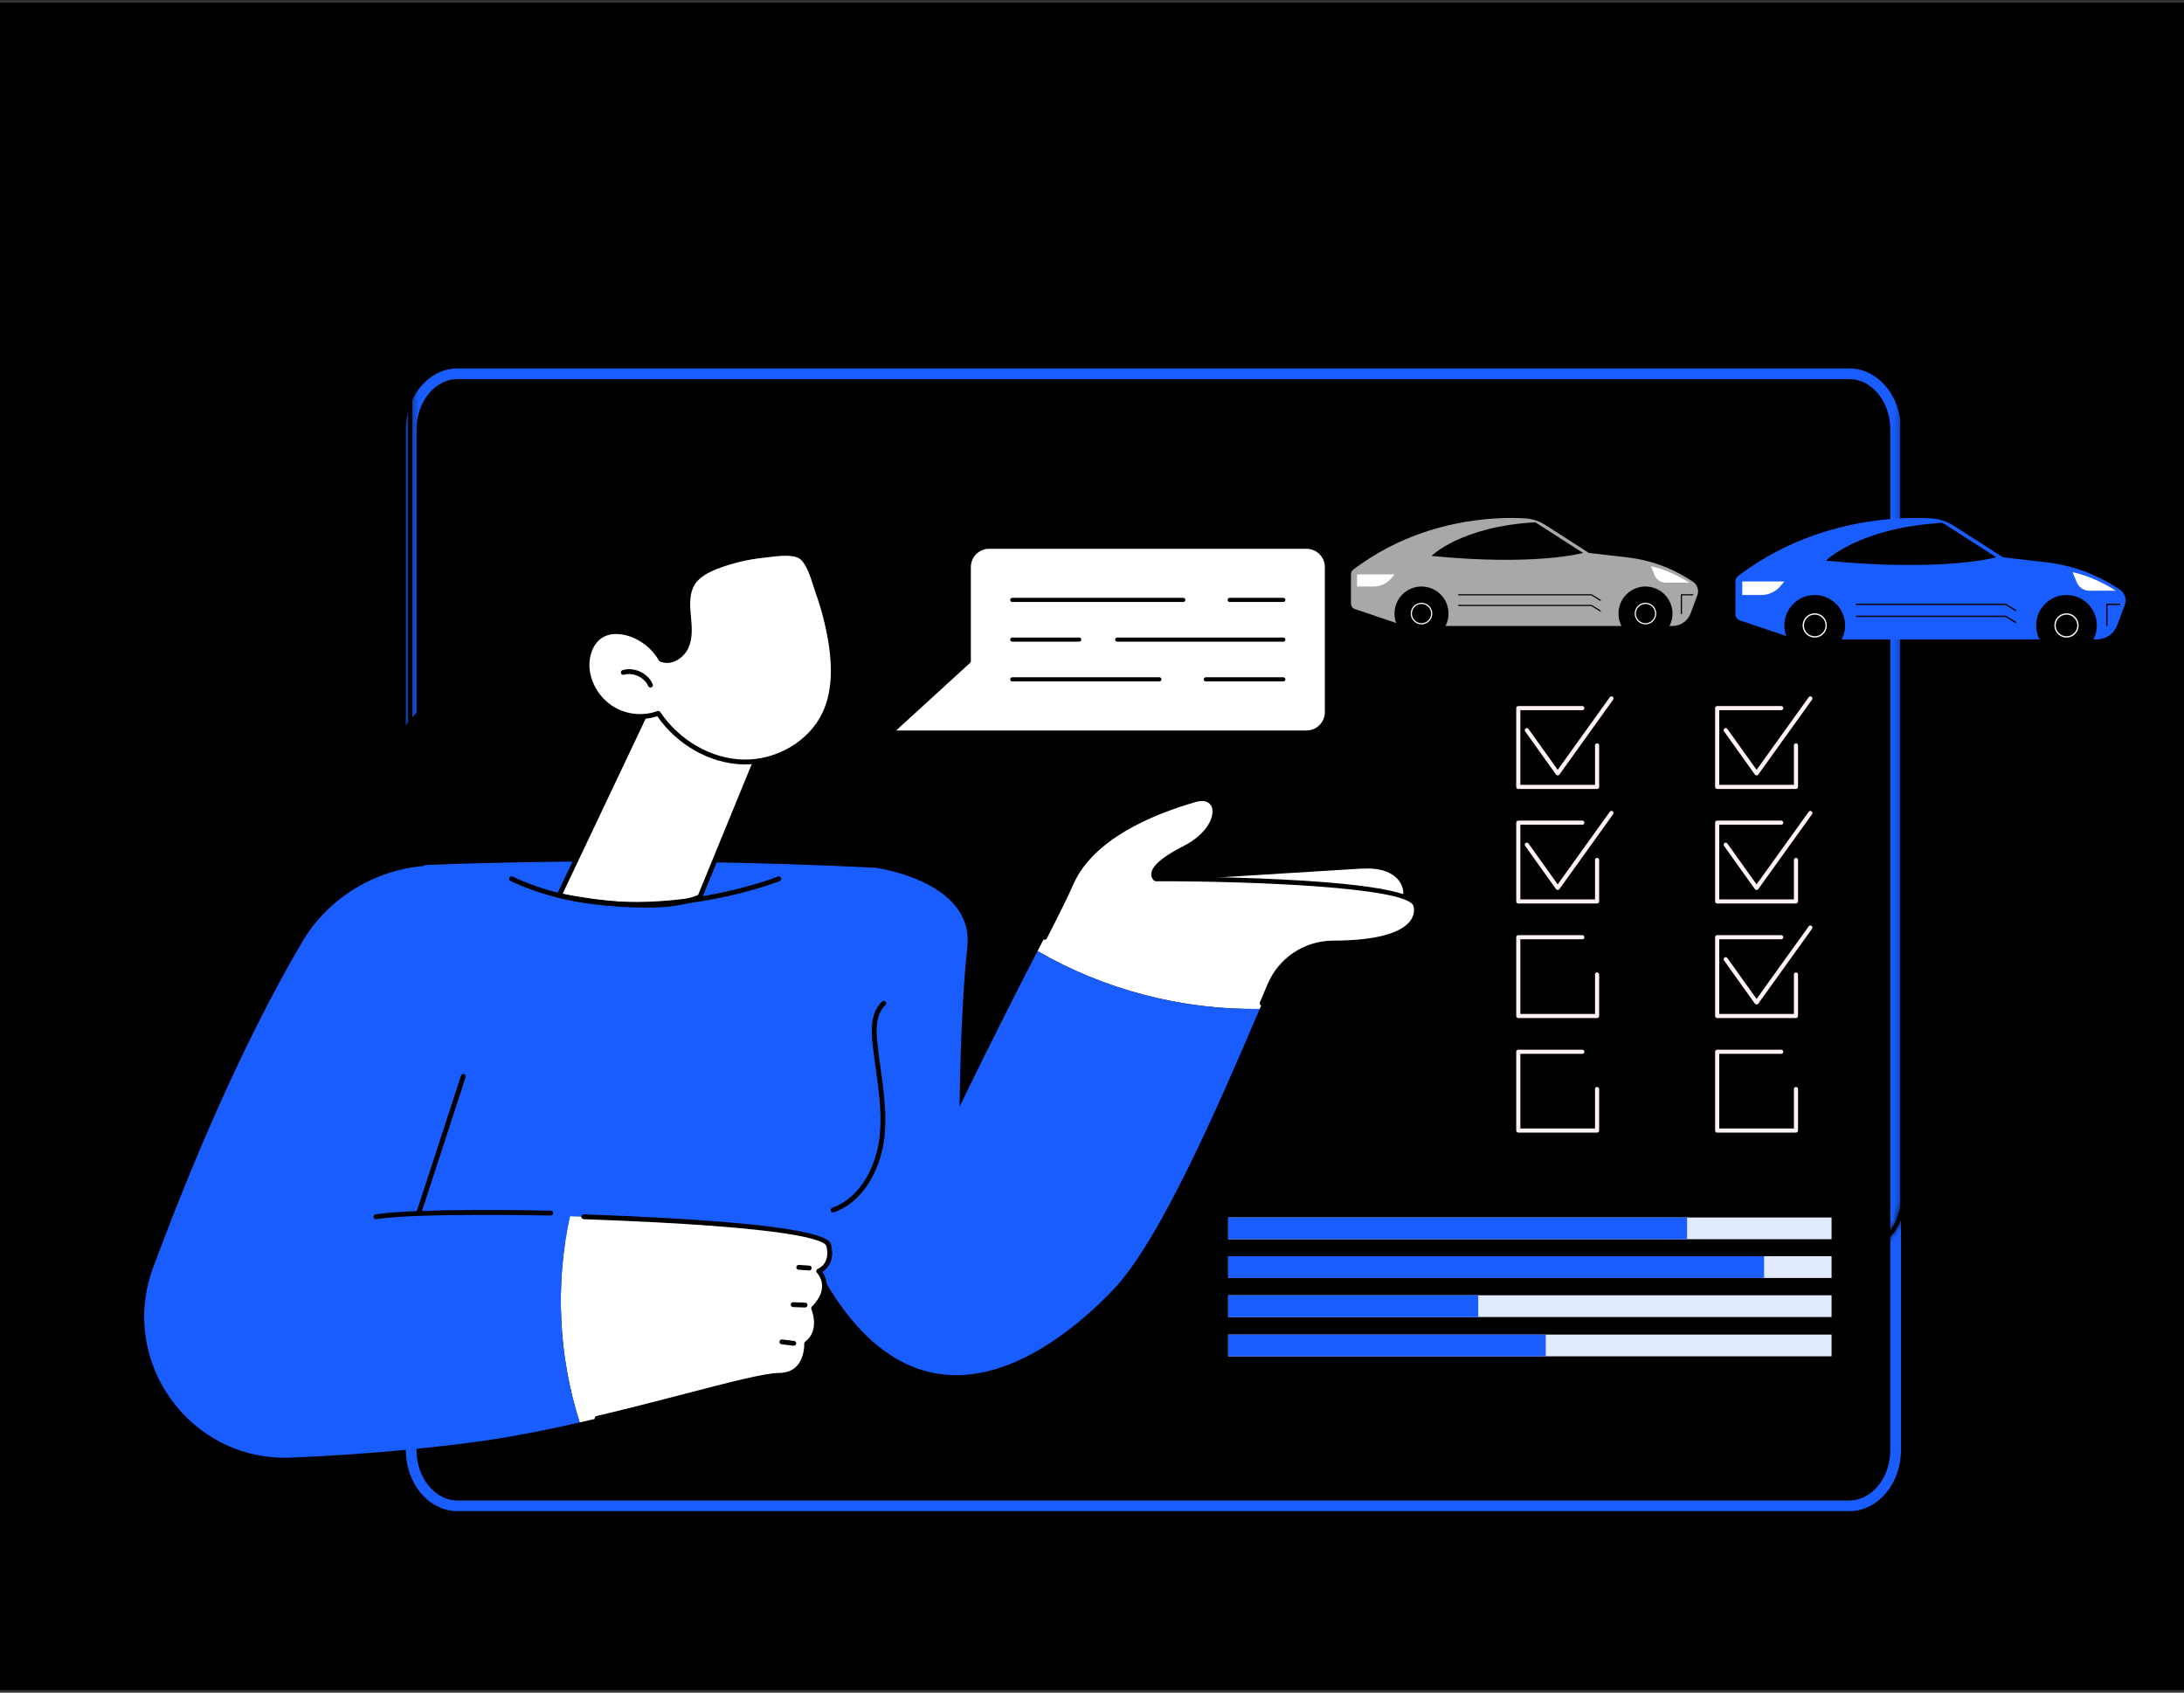 <svg width="409" height="317" viewBox="0 0 409 317" fill="none" xmlns="http://www.w3.org/2000/svg">
<rect x="0" y="0" width="409" height="317" fill="#333333" stroke="none"/>
<rect y="0.5" width="409" height="316" fill="black"/>
<path d="M85.636 70H346.364C350.976 70 355 74.524 355 80.487V271.513C355 277.476 350.976 282 346.364 282H85.636C81.024 282 77 277.476 77 271.513V80.487C77 74.524 81.024 70 85.636 70Z" stroke="#195DFF" stroke-width="2"/>
<mask id="path-3-inside-1_781_3388" fill="white">
<path d="M346.623 234.895H86.456C80.94 234.895 76.453 230.408 76.453 224.892V65.003C76.453 59.487 80.94 55 86.456 55H346.623C352.139 55 356.626 59.487 356.626 65.003V224.892C356.626 230.408 352.139 234.895 346.623 234.895V234.895ZM86.456 55.774C81.367 55.774 77.227 59.914 77.227 65.003V224.892C77.227 229.981 81.367 234.12 86.456 234.12H346.623C351.712 234.12 355.852 229.981 355.852 224.892V65.003C355.852 59.914 351.712 55.774 346.623 55.774H86.456Z"/>
</mask>
<path d="M346.623 234.895H86.456C80.94 234.895 76.453 230.408 76.453 224.892V65.003C76.453 59.487 80.94 55 86.456 55H346.623C352.139 55 356.626 59.487 356.626 65.003V224.892C356.626 230.408 352.139 234.895 346.623 234.895V234.895ZM86.456 55.774C81.367 55.774 77.227 59.914 77.227 65.003V224.892C77.227 229.981 81.367 234.12 86.456 234.12H346.623C351.712 234.12 355.852 229.981 355.852 224.892V65.003C355.852 59.914 351.712 55.774 346.623 55.774H86.456Z" fill="black"/>
<path d="M346.623 234.895H347.623V233.895H346.623V234.895ZM76.453 65.003H75.453H76.453ZM346.623 234.895H345.623V235.895H346.623V234.895ZM346.623 234.895V233.895H86.456V234.895V235.895H346.623V234.895ZM86.456 234.895V233.895C81.493 233.895 77.453 229.855 77.453 224.892H76.453H75.453C75.453 230.96 80.388 235.895 86.456 235.895V234.895ZM76.453 224.892H77.453V65.003H76.453H75.453V224.892H76.453ZM76.453 65.003H77.453C77.453 60.039 81.493 56 86.456 56V55V54C80.388 54 75.453 58.935 75.453 65.003H76.453ZM86.456 55V56H346.623V55V54H86.456V55ZM346.623 55V56C351.587 56 355.626 60.039 355.626 65.003H356.626H357.626C357.626 58.935 352.691 54 346.623 54V55ZM356.626 65.003H355.626V224.892H356.626H357.626V65.003H356.626ZM356.626 224.892H355.626C355.626 229.855 351.586 233.895 346.623 233.895V234.895V235.895C352.691 235.895 357.626 230.96 357.626 224.892H356.626ZM346.623 234.895H347.623V234.895H346.623H345.623V234.895H346.623ZM86.456 55.774V54.774C80.815 54.774 76.227 59.362 76.227 65.003H77.227H78.227C78.227 60.466 81.919 56.774 86.456 56.774V55.774ZM77.227 65.003H76.227V224.892H77.227H78.227V65.003H77.227ZM77.227 224.892H76.227C76.227 230.533 80.815 235.12 86.456 235.12V234.12V233.12C81.919 233.12 78.227 229.428 78.227 224.892H77.227ZM86.456 234.12V235.12H346.623V234.12V233.12H86.456V234.12ZM346.623 234.12V235.12C352.264 235.12 356.852 230.533 356.852 224.892H355.852H354.852C354.852 229.428 351.16 233.12 346.623 233.12V234.12ZM355.852 224.892H356.852V65.003H355.852H354.852V224.892H355.852ZM355.852 65.003H356.852C356.852 59.362 352.264 54.774 346.623 54.774V55.774V56.774C351.16 56.774 354.852 60.466 354.852 65.003H355.852ZM346.623 55.774V54.774H86.456V55.774V56.774H346.623V55.774Z" fill="black" mask="url(#path-3-inside-1_781_3388)"/>
<path d="M185.241 102.387H244.678C246.785 102.387 248.494 104.099 248.494 106.211V133.362C248.494 135.474 246.785 137.186 244.678 137.186H166.824L181.425 123.838V106.211C181.425 104.099 183.133 102.387 185.241 102.387Z" fill="white"/>
<path d="M244.678 137.573H166.824C166.665 137.573 166.521 137.475 166.464 137.326C166.406 137.177 166.445 137.008 166.563 136.9L181.038 123.668V106.211C181.038 103.889 182.923 102 185.24 102H244.678C246.995 102 248.881 103.889 248.881 106.211V133.362C248.881 135.684 246.995 137.573 244.678 137.573V137.573ZM167.822 136.798H244.678C246.569 136.798 248.107 135.257 248.107 133.362V106.211C248.107 104.316 246.569 102.774 244.678 102.774H185.24C183.35 102.774 181.812 104.316 181.812 106.211V123.838C181.812 123.947 181.766 124.051 181.686 124.124L167.822 136.798Z" fill="black"/>
<path d="M240.329 112.735H230.281C230.068 112.735 229.894 112.561 229.894 112.348C229.894 112.134 230.068 111.96 230.281 111.96H240.329C240.542 111.96 240.716 112.134 240.716 112.348C240.716 112.561 240.542 112.735 240.329 112.735Z" fill="black"/>
<path d="M221.594 112.735H189.566C189.352 112.735 189.179 112.561 189.179 112.348C189.179 112.134 189.352 111.96 189.566 111.96H221.594C221.807 111.96 221.981 112.134 221.981 112.348C221.981 112.561 221.807 112.735 221.594 112.735Z" fill="black"/>
<path d="M240.329 120.173H209.22C209.006 120.173 208.833 120 208.833 119.786C208.833 119.572 209.006 119.399 209.22 119.399H240.329C240.542 119.399 240.716 119.572 240.716 119.786C240.716 120 240.542 120.173 240.329 120.173Z" fill="black"/>
<path d="M202.112 120.173H189.566C189.352 120.173 189.179 120 189.179 119.786C189.179 119.572 189.352 119.399 189.566 119.399H202.112C202.325 119.399 202.499 119.572 202.499 119.786C202.499 120 202.325 120.173 202.112 120.173Z" fill="black"/>
<path d="M240.329 127.612H225.806C225.592 127.612 225.419 127.439 225.419 127.225C225.419 127.011 225.592 126.838 225.806 126.838H240.329C240.543 126.838 240.716 127.011 240.716 127.225C240.716 127.439 240.543 127.612 240.329 127.612Z" fill="black"/>
<path d="M217.118 127.612H189.566C189.352 127.612 189.179 127.439 189.179 127.225C189.179 127.011 189.352 126.838 189.566 126.838H217.118C217.332 126.838 217.505 127.011 217.505 127.225C217.505 127.439 217.332 127.612 217.118 127.612Z" fill="black"/>
<path d="M151.063 113.458C151.063 113.458 162.979 99.215 156.123 93.303C149.267 87.391 143.571 95.656 133.146 93.303C122.722 90.951 115.475 89.321 97.746 110.56C80.016 131.799 30.186 182.684 54.507 194.651C78.827 206.618 151.063 113.458 151.063 113.458Z" fill="black"/>
<path d="M263.003 165.863C262.405 164.16 260.742 163.009 258.999 162.541C257.255 162.074 255.417 162.182 253.615 162.294C242.158 163.003 230.7 163.711 219.243 164.42C226.894 168.435 235.485 170.211 244.057 170.719C247.618 170.929 265.539 173.073 263.003 165.863Z" fill="white"/>
<path d="M252.662 171.629C249.855 171.629 247.132 171.413 245.352 171.271C244.807 171.227 244.357 171.191 244.029 171.172C234.382 170.6 225.971 168.464 219.031 164.822C218.851 164.727 218.755 164.524 218.798 164.324C218.841 164.125 219.011 163.978 219.215 163.965L253.587 161.839C255.319 161.732 257.283 161.61 259.116 162.101C261.222 162.666 262.836 164.015 263.432 165.711C263.89 167.013 263.768 168.134 263.069 169.042C261.47 171.118 256.967 171.629 252.662 171.629V171.629ZM220.954 164.769C227.481 167.894 235.252 169.741 244.083 170.264C244.415 170.284 244.872 170.32 245.424 170.364C249.413 170.682 260.008 171.527 262.348 168.488C262.855 167.83 262.928 167.021 262.574 166.013C262.077 164.601 260.697 163.467 258.881 162.98C257.192 162.527 255.388 162.639 253.643 162.747L220.954 164.769Z" fill="black"/>
<path d="M200.561 165.498C204.877 155.605 218.966 151.145 223.859 149.742C228.753 148.339 229.422 155.021 221.673 158.946C213.924 162.871 216.445 164.58 216.445 164.58C216.445 164.58 262.887 164.491 265.085 169.412C265.085 169.412 267.992 176.57 249.669 176.61C244.483 176.621 239.802 179.723 237.793 184.504C237.225 185.855 236.591 187.353 235.912 188.946C221.408 189.166 206.854 185.384 194.301 178.117C197.148 172.626 199.466 168.009 200.561 165.498L200.561 165.498Z" fill="white"/>
<path d="M236.36 188.347C236.3 188.347 236.24 188.335 236.182 188.31C235.951 188.212 235.844 187.945 235.942 187.714C236.55 186.286 236.762 185.783 237.209 184.72L237.374 184.328C239.455 179.375 244.281 176.168 249.669 176.156C259.534 176.135 263.021 174.051 264.208 172.307C265.164 170.904 264.684 169.634 264.663 169.581C263.146 166.185 235.009 165.008 216.446 165.035H216.445C216.354 165.035 216.265 165.008 216.19 164.956C215.951 164.795 215.558 164.336 215.602 163.645C215.695 162.183 217.668 160.466 221.467 158.541C226.28 156.103 227.551 152.727 226.916 151.109C226.525 150.113 225.429 149.765 223.985 150.179C215.515 152.607 204.648 157.268 200.978 165.68C200.127 167.632 198.465 171.019 196.036 175.747C195.921 175.97 195.648 176.059 195.424 175.944C195.2 175.829 195.112 175.555 195.227 175.332C197.647 170.621 199.301 167.251 200.145 165.317C203.956 156.58 215.077 151.787 223.734 149.305C226.02 148.649 227.314 149.635 227.762 150.776C228.65 153.039 226.889 156.814 221.878 159.352C217.129 161.758 216.541 163.196 216.509 163.703C216.496 163.908 216.567 164.047 216.626 164.125C218.153 164.126 229.006 164.15 239.963 164.697C264.013 165.896 265.133 168.403 265.501 169.227C265.535 169.312 266.192 170.984 264.977 172.793C263.085 175.61 257.935 177.047 249.67 177.065C244.649 177.076 240.151 180.065 238.212 184.68L238.047 185.072C237.6 186.136 237.388 186.641 236.778 188.07C236.705 188.243 236.537 188.347 236.36 188.347Z" fill="black"/>
<path d="M163.932 162.512C163.932 162.512 182.485 164.956 181.151 177.335C179.815 189.714 179.702 207.255 179.702 207.255C179.702 207.255 185.93 194.259 194.3 178.118C206.854 185.385 221.408 189.167 235.912 188.947C228.076 207.32 217.122 232.529 208.424 241.59C196.138 254.392 167.826 275.407 148.982 228.482C130.137 181.557 163.932 162.512 163.932 162.512L163.932 162.512Z" fill="#195DFF"/>
<path d="M163.932 162.512L175.368 175.04C175.368 175.04 167.302 218.444 164.814 224.22C158.249 239.464 85.776 230.988 70.885 230.268C55.993 229.549 48.54 215.5 48.049 209.918C47.559 204.336 79.501 162.012 79.501 162.012C79.501 162.012 117.946 160.18 163.932 162.512H163.932Z" fill="#195DFF"/>
<path d="M156.022 227.071C155.836 227.071 155.662 226.956 155.595 226.771C155.509 226.535 155.631 226.274 155.867 226.189C161.623 224.102 164.249 217.609 164.749 212.682C165.172 208.52 164.578 204.263 164.005 200.146C163.784 198.56 163.555 196.922 163.387 195.305C163.118 192.725 163.081 189.512 165.201 187.558C165.386 187.387 165.673 187.399 165.844 187.584C166.014 187.769 166.002 188.056 165.817 188.227C163.995 189.907 164.044 192.842 164.291 195.211C164.458 196.811 164.685 198.443 164.905 200.02C165.486 204.191 166.087 208.504 165.654 212.774C165.127 217.963 162.329 224.813 156.177 227.043C156.126 227.062 156.073 227.071 156.022 227.071H156.022Z" fill="black"/>
<path d="M106.731 227.781C128.288 228.492 154.407 230.02 155.202 233.263C156.123 237.024 153.315 238.049 153.315 238.049C153.315 238.049 156.299 241.063 152.368 245.01C152.368 245.01 154.205 249.271 151.063 251.626C151.063 251.626 151.365 257.56 145.843 257.574C141.576 257.585 125.504 262.531 108.554 266.387C104.6 253.971 103.934 240.507 106.731 227.781Z" fill="white"/>
<path d="M111.81 266.086C111.604 266.086 111.418 265.945 111.368 265.735C111.31 265.491 111.462 265.246 111.706 265.188C117.563 263.803 123.234 262.331 128.238 261.031C136.643 258.849 143.281 257.125 145.842 257.119C147.272 257.116 148.404 256.684 149.206 255.838C150.722 254.238 150.61 251.675 150.609 251.649C150.601 251.498 150.669 251.353 150.79 251.262C153.613 249.146 151.967 245.229 151.95 245.19C151.877 245.019 151.914 244.821 152.045 244.689C155.617 241.103 153.1 238.479 152.991 238.369C152.882 238.259 152.837 238.1 152.871 237.95C152.905 237.798 153.013 237.675 153.158 237.622C153.255 237.585 155.568 236.67 154.76 233.371C154.505 232.33 149.565 229.754 109.308 228.324C109.057 228.315 108.861 228.104 108.869 227.853C108.879 227.602 109.083 227.406 109.34 227.415C154.631 229.024 155.393 232.133 155.643 233.155C156.387 236.194 154.86 237.641 154.001 238.194C154.703 239.235 155.925 241.911 152.893 245.121C153.245 246.149 154.186 249.662 151.52 251.844C151.515 252.591 151.369 254.877 149.865 256.464C148.885 257.498 147.532 258.024 145.843 258.029C143.398 258.034 136.809 259.745 128.466 261.912C123.458 263.212 117.781 264.686 111.915 266.073C111.88 266.082 111.844 266.086 111.81 266.086H111.81Z" fill="black"/>
<path d="M28.677 237.387C35.559 218.839 45.148 195.907 56.514 176.523C61.632 167.796 70.941 162.378 81.053 162.07L96.635 161.595L78.417 227.183C78.417 227.183 91.425 227.275 106.731 227.78C103.934 240.507 104.6 253.971 108.553 266.387C103.564 267.523 98.499 268.564 93.635 269.357C84.487 270.848 69.046 272.4 54.457 272.979C35.63 273.725 22.123 255.052 28.677 237.387Z" fill="#195DFF"/>
<path d="M151.557 237.924C151.547 237.924 151.536 237.924 151.526 237.923L149.55 237.791C149.3 237.775 149.11 237.558 149.127 237.308C149.143 237.057 149.355 236.868 149.61 236.884L151.586 237.016C151.837 237.033 152.027 237.249 152.01 237.5C151.994 237.74 151.794 237.924 151.557 237.924Z" fill="black"/>
<path d="M150.764 244.858C150.758 244.858 150.753 244.858 150.748 244.857L148.511 244.783C148.26 244.774 148.064 244.564 148.072 244.314C148.081 244.063 148.293 243.866 148.541 243.874L150.778 243.949C151.029 243.957 151.226 244.167 151.218 244.418C151.209 244.664 151.008 244.858 150.764 244.858Z" fill="black"/>
<path d="M148.659 252.021C148.641 252.021 148.623 252.021 148.605 252.018L146.365 251.755C146.116 251.726 145.938 251.5 145.967 251.251C145.996 251.001 146.222 250.821 146.472 250.852L148.711 251.115C148.96 251.145 149.139 251.371 149.109 251.62C149.082 251.851 148.886 252.021 148.659 252.021Z" fill="black"/>
<path d="M70.389 228.324C70.17 228.324 69.977 228.165 69.941 227.941C69.901 227.694 70.07 227.46 70.318 227.42C77.971 226.192 102.123 226.706 103.148 226.729C103.399 226.734 103.598 226.942 103.593 227.193C103.587 227.444 103.372 227.627 103.128 227.638C102.878 227.632 78.033 227.103 70.462 228.318C70.438 228.322 70.413 228.324 70.389 228.324Z" fill="black"/>
<path d="M78.417 227.637C78.371 227.637 78.323 227.63 78.276 227.615C78.038 227.537 77.907 227.28 77.985 227.042L86.332 201.445C86.41 201.206 86.666 201.076 86.905 201.153C87.144 201.231 87.274 201.488 87.196 201.726L78.85 227.324C78.787 227.515 78.609 227.637 78.417 227.637Z" fill="black"/>
<path d="M131.078 167.954L145.139 133.676L123.631 127.797L104.702 167.715C104.702 167.715 122.626 171.619 131.078 167.954Z" fill="white"/>
<path d="M120.927 169.988C113.134 169.988 105.101 168.268 104.605 168.159C104.47 168.13 104.355 168.04 104.294 167.916C104.232 167.791 104.232 167.646 104.291 167.52L123.22 127.603C123.314 127.403 123.538 127.3 123.751 127.359L145.259 133.237C145.384 133.271 145.489 133.358 145.547 133.475C145.605 133.592 145.609 133.727 145.56 133.848L131.498 168.127C131.453 168.236 131.367 168.324 131.259 168.371C128.475 169.579 124.729 169.988 120.927 169.988ZM105.361 167.386C108.433 167.996 123.281 170.7 130.728 167.609L144.523 133.978L123.878 128.336L105.361 167.386V167.386Z" fill="black"/>
<path d="M118.993 169.817C111.521 169.817 103.342 168.611 95.613 164.992C95.386 164.885 95.288 164.615 95.394 164.387C95.5 164.16 95.771 164.062 95.999 164.168C118.699 174.799 145.406 164.266 145.673 164.159C145.906 164.065 146.171 164.178 146.264 164.41C146.358 164.643 146.245 164.908 146.012 165.002C145.832 165.074 133.806 169.817 118.993 169.817V169.817Z" fill="black"/>
<path d="M155.518 119.826C156.304 124.436 156.439 129.359 154.466 133.599C151.804 139.322 145.381 142.888 139.072 142.696C132.762 142.504 126.798 138.83 123.266 133.598C120.508 134.598 117.308 134.298 114.784 132.802C112.26 131.306 110.461 128.643 110.014 125.743C109.603 123.076 110.558 119.974 112.985 118.795C114.353 118.13 115.975 118.172 117.445 118.56C120.091 119.258 122.426 121.062 123.768 123.446C125.582 124.299 127.797 122.874 128.566 121.022C129.334 119.171 129.084 117.079 128.902 115.082C128.721 113.086 128.656 110.936 129.717 109.236C130.697 107.665 132.46 106.775 134.186 106.106C136.972 105.027 139.902 104.325 142.873 104.013C144.686 103.823 148.141 103.169 149.829 104.15C151.645 105.205 152.514 109.022 153.175 110.873C154.213 113.782 155 116.781 155.519 119.826L155.518 119.826Z" fill="white"/>
<path d="M139.561 143.158C139.393 143.158 139.226 143.155 139.058 143.15C132.936 142.964 126.848 139.52 123.087 134.14C120.269 135.051 117.104 134.705 114.552 133.192C111.898 131.62 110.034 128.86 109.564 125.812C109.159 123.186 109.995 119.742 112.786 118.386C114.467 117.569 116.31 117.79 117.561 118.12C120.295 118.841 122.666 120.648 124.088 123.089C124.785 123.366 125.463 123.223 125.918 123.047C126.885 122.673 127.738 121.83 128.146 120.848C128.827 119.205 128.651 117.304 128.481 115.464L128.449 115.123C128.268 113.132 128.172 110.853 129.331 108.995C130.422 107.247 132.411 106.306 134.022 105.682C136.836 104.591 139.798 103.878 142.825 103.561C143.102 103.532 143.416 103.492 143.757 103.449C145.757 103.195 148.495 102.849 150.057 103.756C151.69 104.704 152.572 107.498 153.216 109.538C153.355 109.978 153.482 110.382 153.603 110.719C154.65 113.652 155.445 116.69 155.966 119.749C156.949 125.513 156.593 130.106 154.879 133.79C152.287 139.36 146.039 143.157 139.561 143.157V143.158ZM123.266 133.143C123.414 133.143 123.556 133.216 123.643 133.344C127.225 138.651 133.142 142.06 139.085 142.242C145.393 142.433 151.545 138.801 154.054 133.407C155.688 129.896 156.02 125.478 155.07 119.902C154.557 116.895 153.776 113.909 152.746 111.026C152.622 110.679 152.492 110.265 152.349 109.812C151.749 107.914 150.928 105.314 149.6 104.543C148.304 103.79 145.636 104.128 143.871 104.351C143.523 104.395 143.202 104.436 142.919 104.465C139.973 104.774 137.09 105.469 134.35 106.53C132.871 107.103 131.051 107.956 130.102 109.476C129.092 111.095 129.187 113.198 129.354 115.041L129.385 115.381C129.566 117.33 129.753 119.346 128.985 121.197C128.485 122.401 127.435 123.435 126.246 123.895C125.316 124.255 124.392 124.242 123.574 123.858C123.489 123.817 123.418 123.752 123.371 123.669C122.098 121.407 119.839 119.661 117.329 118.999C116.227 118.709 114.614 118.508 113.183 119.203C110.912 120.307 110.096 123.294 110.462 125.673C110.891 128.456 112.593 130.975 115.015 132.41C117.437 133.846 120.464 134.13 123.111 133.17C123.162 133.152 123.214 133.143 123.266 133.143L123.266 133.143Z" fill="black"/>
<path d="M121.813 128.764C121.638 128.764 121.471 128.663 121.397 128.492C120.669 126.835 118.587 125.863 116.848 126.369C116.608 126.44 116.355 126.301 116.285 126.06C116.215 125.819 116.353 125.566 116.594 125.496C118.785 124.857 121.312 126.038 122.229 128.127C122.33 128.357 122.226 128.625 121.996 128.726C121.936 128.752 121.874 128.764 121.813 128.764H121.813Z" fill="black"/>
<path d="M299.088 147.753H284.334C284.12 147.753 283.947 147.58 283.947 147.366V132.612C283.947 132.398 284.12 132.225 284.334 132.225H296.324C296.537 132.225 296.711 132.398 296.711 132.612C296.711 132.826 296.537 132.999 296.324 132.999H284.721V146.979H298.701V139.592C298.701 139.378 298.874 139.205 299.088 139.205C299.302 139.205 299.475 139.378 299.475 139.592V147.366C299.475 147.58 299.302 147.753 299.088 147.753Z" fill="#FFF2F2"/>
<path d="M291.711 145.221H291.711C291.586 145.221 291.468 145.161 291.396 145.059L285.616 136.966C285.491 136.792 285.532 136.55 285.706 136.426C285.879 136.302 286.121 136.342 286.246 136.516L291.712 144.169L301.471 130.57C301.596 130.397 301.837 130.357 302.011 130.481C302.185 130.606 302.225 130.848 302.1 131.021L292.026 145.06C291.953 145.161 291.836 145.221 291.711 145.221L291.711 145.221Z" fill="#FFF2F2"/>
<path d="M299.088 169.205H284.334C284.12 169.205 283.947 169.032 283.947 168.818V154.064C283.947 153.851 284.12 153.677 284.334 153.677H296.324C296.537 153.677 296.711 153.851 296.711 154.064C296.711 154.278 296.537 154.451 296.324 154.451H284.721V168.431H298.701V161.044C298.701 160.83 298.874 160.657 299.088 160.657C299.302 160.657 299.475 160.83 299.475 161.044V168.818C299.475 169.032 299.302 169.205 299.088 169.205Z" fill="#FFF2F2"/>
<path d="M291.711 166.673H291.711C291.586 166.673 291.468 166.613 291.396 166.511L285.616 158.418C285.491 158.244 285.532 158.003 285.706 157.878C285.879 157.754 286.121 157.794 286.246 157.969L291.712 165.621L301.471 152.022C301.596 151.849 301.837 151.809 302.011 151.933C302.185 152.058 302.225 152.3 302.1 152.474L292.026 166.512C291.953 166.613 291.836 166.673 291.711 166.673H291.711Z" fill="#FFF2F2"/>
<path d="M299.088 190.657H284.334C284.12 190.657 283.947 190.484 283.947 190.27V175.516C283.947 175.303 284.12 175.129 284.334 175.129H296.324C296.537 175.129 296.711 175.303 296.711 175.516C296.711 175.73 296.537 175.903 296.324 175.903H284.721V189.883H298.701V182.496C298.701 182.282 298.874 182.109 299.088 182.109C299.302 182.109 299.475 182.282 299.475 182.496V190.27C299.475 190.484 299.302 190.657 299.088 190.657V190.657Z" fill="#FFF2F2"/>
<path d="M299.088 212.109H284.334C284.12 212.109 283.947 211.936 283.947 211.722V196.968C283.947 196.754 284.12 196.581 284.334 196.581H296.324C296.537 196.581 296.711 196.754 296.711 196.968C296.711 197.182 296.537 197.355 296.324 197.355H284.721V211.335H298.701V203.948C298.701 203.734 298.874 203.561 299.088 203.561C299.302 203.561 299.475 203.734 299.475 203.948V211.722C299.475 211.936 299.302 212.109 299.088 212.109V212.109Z" fill="#FFF2F2"/>
<path d="M336.334 147.753H321.579C321.366 147.753 321.192 147.58 321.192 147.366V132.612C321.192 132.398 321.366 132.225 321.579 132.225H333.569C333.783 132.225 333.956 132.398 333.956 132.612C333.956 132.826 333.783 132.999 333.569 132.999H321.967V146.979H335.946V139.592C335.946 139.378 336.12 139.205 336.334 139.205C336.547 139.205 336.721 139.378 336.721 139.592V147.366C336.721 147.58 336.547 147.753 336.334 147.753Z" fill="#FFF2F2"/>
<path d="M328.956 145.221H328.956C328.831 145.221 328.714 145.161 328.641 145.059L322.861 136.966C322.737 136.792 322.777 136.55 322.951 136.426C323.124 136.302 323.367 136.342 323.491 136.516L328.957 144.169L338.717 130.57C338.841 130.397 339.082 130.357 339.257 130.481C339.43 130.606 339.47 130.848 339.346 131.021L329.271 145.06C329.198 145.161 329.081 145.221 328.956 145.221L328.956 145.221Z" fill="#FFF2F2"/>
<path d="M336.334 169.205H321.579C321.366 169.205 321.192 169.032 321.192 168.818V154.064C321.192 153.851 321.366 153.677 321.579 153.677H333.569C333.783 153.677 333.956 153.851 333.956 154.064C333.956 154.278 333.783 154.451 333.569 154.451H321.967V168.431H335.946V161.044C335.946 160.83 336.12 160.657 336.334 160.657C336.547 160.657 336.721 160.83 336.721 161.044V168.818C336.721 169.032 336.547 169.205 336.334 169.205Z" fill="#FFF2F2"/>
<path d="M328.956 166.673H328.956C328.831 166.673 328.714 166.613 328.641 166.511L322.861 158.418C322.737 158.244 322.777 158.003 322.951 157.878C323.124 157.754 323.367 157.794 323.491 157.969L328.957 165.621L338.717 152.022C338.841 151.849 339.082 151.809 339.257 151.933C339.43 152.058 339.47 152.3 339.346 152.474L329.271 166.512C329.198 166.613 329.081 166.673 328.956 166.673H328.956Z" fill="#FFF2F2"/>
<path d="M336.334 190.657H321.579C321.366 190.657 321.192 190.484 321.192 190.27V175.516C321.192 175.303 321.366 175.129 321.579 175.129H333.569C333.783 175.129 333.956 175.303 333.956 175.516C333.956 175.73 333.783 175.903 333.569 175.903H321.967V189.883H335.946V182.496C335.946 182.282 336.12 182.109 336.334 182.109C336.547 182.109 336.721 182.282 336.721 182.496V190.27C336.721 190.484 336.547 190.657 336.334 190.657V190.657Z" fill="#FFF2F2"/>
<path d="M328.956 188.124H328.956C328.831 188.124 328.714 188.064 328.641 187.962L322.861 179.87C322.737 179.696 322.777 179.454 322.951 179.33C323.124 179.205 323.367 179.245 323.491 179.42L328.957 187.072L338.717 173.474C338.841 173.3 339.082 173.26 339.257 173.385C339.43 173.509 339.47 173.751 339.346 173.925L329.271 187.963C329.198 188.064 329.081 188.124 328.956 188.124L328.956 188.124Z" fill="#FFF2F2"/>
<path d="M336.334 212.109H321.579C321.366 212.109 321.192 211.936 321.192 211.722V196.968C321.192 196.754 321.366 196.581 321.579 196.581H333.569C333.783 196.581 333.956 196.754 333.956 196.968C333.956 197.182 333.783 197.355 333.569 197.355H321.967V211.335H335.946V203.948C335.946 203.734 336.12 203.561 336.334 203.561C336.547 203.561 336.721 203.734 336.721 203.948V211.722C336.721 211.936 336.547 212.109 336.334 212.109V212.109Z" fill="#FFF2F2"/>
<path d="M396.933 110.383L396.102 109.856C392.208 107.388 387.809 105.833 383.233 105.307L375.096 104.371L365.936 98.491C364.632 97.654 363.135 97.164 361.588 97.077C355.579 96.738 339.756 97.064 325.477 107.878C325.177 108.105 325 108.459 325 108.835V115.041C325 115.554 325.327 116.011 325.813 116.175L336.38 119.744H392.678C394.378 119.744 395.899 118.685 396.493 117.089L397.909 113.287C398.31 112.209 397.903 110.997 396.933 110.382V110.383Z" fill="#195DFF"/>
<path d="M363.806 97.915L373.861 104.37C373.861 104.37 363.78 107.16 341.948 104.99C341.948 104.99 348.158 98.783 363.806 97.915Z" fill="black"/>
<path d="M343.865 121.156C346.085 118.931 346.085 115.324 343.865 113.099C341.645 110.874 338.046 110.874 335.826 113.099C333.606 115.324 333.606 118.931 335.826 121.156C338.046 123.381 341.645 123.381 343.865 121.156Z" fill="black"/>
<path d="M339.846 119.403C338.594 119.403 337.576 118.382 337.576 117.128C337.576 115.873 338.594 114.853 339.846 114.853C341.097 114.853 342.115 115.873 342.115 117.128C342.115 118.382 341.097 119.403 339.846 119.403ZM339.846 115.101C338.731 115.101 337.824 116.01 337.824 117.128C337.824 118.245 338.731 119.154 339.846 119.154C340.96 119.154 341.867 118.245 341.867 117.128C341.867 116.01 340.96 115.101 339.846 115.101Z" fill="white"/>
<path d="M392.671 117.443C392.844 114.301 390.444 111.613 387.309 111.439C384.175 111.265 381.493 113.671 381.319 116.813C381.146 119.955 383.546 122.643 386.681 122.817C389.815 122.991 392.497 120.585 392.671 117.443Z" fill="black"/>
<path d="M386.995 119.403C385.744 119.403 384.726 118.382 384.726 117.128C384.726 115.873 385.744 114.853 386.995 114.853C388.247 114.853 389.265 115.873 389.265 117.128C389.265 118.382 388.247 119.403 386.995 119.403ZM386.995 115.101C385.881 115.101 384.974 116.01 384.974 117.128C384.974 118.245 385.881 119.154 386.995 119.154C388.11 119.154 389.017 118.245 389.017 117.128C389.017 116.01 388.11 115.101 386.995 115.101Z" fill="white"/>
<path d="M388.141 107.15L388.91 109.043C389.299 110 390.228 110.626 391.26 110.626H396.246C393.655 109.015 390.974 107.774 388.141 107.15V107.15Z" fill="white"/>
<path d="M394.554 117.252C394.485 117.252 394.43 117.197 394.43 117.128V113.177C394.43 113.109 394.485 113.053 394.554 113.053H396.951C397.019 113.053 397.075 113.109 397.075 113.177C397.075 113.246 397.019 113.302 396.951 113.302H394.677V117.128C394.677 117.197 394.622 117.252 394.554 117.252Z" fill="black"/>
<path d="M377.461 114.441C377.439 114.441 377.416 114.435 377.396 114.423L375.578 113.302H347.653C347.584 113.302 347.529 113.246 347.529 113.177C347.529 113.109 347.584 113.053 347.653 113.053H375.614C375.636 113.053 375.659 113.06 375.678 113.072L377.526 114.211C377.584 114.247 377.603 114.324 377.567 114.382C377.543 114.42 377.503 114.441 377.461 114.441Z" fill="black"/>
<path d="M377.461 116.681C377.439 116.681 377.416 116.675 377.396 116.662L375.578 115.541H347.653C347.584 115.541 347.529 115.486 347.529 115.417C347.529 115.349 347.584 115.293 347.653 115.293H375.614C375.636 115.293 375.659 115.299 375.678 115.311L377.526 116.451C377.584 116.487 377.603 116.563 377.567 116.622C377.543 116.66 377.503 116.681 377.461 116.681Z" fill="black"/>
<path d="M326.275 108.888H334.161L333.433 109.753C332.538 110.816 331.22 111.43 329.832 111.43H326.275V108.888Z" fill="white"/>
<path d="M316.992 108.905L316.253 108.437C312.789 106.241 308.876 104.858 304.804 104.39L297.566 103.557L289.417 98.326C288.257 97.581 286.925 97.146 285.549 97.068C280.203 96.767 266.127 97.057 253.424 106.677C253.157 106.879 253 107.194 253 107.529V113.049C253 113.506 253.291 113.912 253.723 114.058L263.124 117.233H313.207C314.719 117.233 316.072 116.292 316.601 114.871L317.86 111.489C318.217 110.53 317.855 109.452 316.992 108.905V108.905Z" fill="#A8A8A8"/>
<path d="M287.522 97.814L296.467 103.557C296.467 103.557 287.499 106.038 268.077 104.108C268.077 104.108 273.602 98.587 287.522 97.814Z" fill="black"/>
<path d="M269.783 118.49C271.757 116.511 271.757 113.302 269.783 111.322C267.808 109.343 264.606 109.343 262.631 111.322C260.656 113.302 260.656 116.511 262.631 118.49C264.606 120.47 267.808 120.47 269.783 118.49Z" fill="black"/>
<path d="M266.207 116.93C265.093 116.93 264.188 116.022 264.188 114.906C264.188 113.79 265.093 112.882 266.207 112.882C267.32 112.882 268.226 113.79 268.226 114.906C268.226 116.022 267.32 116.93 266.207 116.93ZM266.207 113.103C265.215 113.103 264.408 113.912 264.408 114.906C264.408 115.9 265.215 116.709 266.207 116.709C267.198 116.709 268.005 115.9 268.005 114.906C268.005 113.912 267.198 113.103 266.207 113.103Z" fill="white"/>
<path d="M313.2 115.186C313.355 112.391 311.219 110 308.431 109.845C305.642 109.69 303.257 111.831 303.102 114.626C302.948 117.421 305.083 119.812 307.872 119.967C310.66 120.122 313.046 117.981 313.2 115.186Z" fill="black"/>
<path d="M308.151 116.93C307.038 116.93 306.132 116.022 306.132 114.906C306.132 113.79 307.038 112.882 308.151 112.882C309.265 112.882 310.17 113.79 310.17 114.906C310.17 116.022 309.265 116.93 308.151 116.93ZM308.151 113.103C307.16 113.103 306.353 113.912 306.353 114.906C306.353 115.9 307.16 116.709 308.151 116.709C309.143 116.709 309.95 115.9 309.95 114.906C309.95 113.912 309.143 113.103 308.151 113.103Z" fill="white"/>
<path d="M309.171 106.029L309.855 107.713C310.201 108.565 311.028 109.122 311.945 109.122H316.381C314.076 107.689 311.691 106.584 309.171 106.029V106.029Z" fill="white"/>
<path d="M314.876 115.017C314.815 115.017 314.765 114.967 314.765 114.906V111.392C314.765 111.331 314.815 111.281 314.876 111.281H317.008C317.069 111.281 317.118 111.331 317.118 111.392C317.118 111.453 317.069 111.502 317.008 111.502H314.986V114.906C314.986 114.967 314.937 115.017 314.876 115.017Z" fill="black"/>
<path d="M299.67 112.516C299.65 112.516 299.63 112.511 299.612 112.5L297.995 111.502H273.152C273.091 111.502 273.042 111.453 273.042 111.392C273.042 111.331 273.091 111.281 273.152 111.281H298.026C298.047 111.281 298.066 111.287 298.084 111.298L299.728 112.311C299.779 112.343 299.796 112.411 299.764 112.463C299.743 112.497 299.707 112.516 299.67 112.516Z" fill="black"/>
<path d="M299.67 114.508C299.65 114.508 299.63 114.503 299.612 114.492L297.995 113.494H273.152C273.091 113.494 273.042 113.445 273.042 113.384C273.042 113.323 273.091 113.273 273.152 113.273H298.026C298.047 113.273 298.066 113.279 298.084 113.29L299.728 114.304C299.779 114.336 299.796 114.404 299.764 114.456C299.743 114.489 299.707 114.508 299.67 114.508Z" fill="black"/>
<path d="M254.134 107.575H261.15L260.502 108.345C259.706 109.291 258.534 109.837 257.298 109.837H254.134V107.575Z" fill="white"/>
<path d="M343 235.255H230V239.329H343V235.255Z" fill="#E2EAFF"/>
<path d="M343 242.57H230V246.644H343V242.57Z" fill="#E2EAFF"/>
<path d="M343 249.93H230V254.004H343V249.93Z" fill="#E2EAFF"/>
<path d="M343 228H230V232.074H343V228Z" fill="#E2EAFF"/>
<path d="M330.361 235.255H230V239.329H330.361V235.255Z" fill="#195DFF"/>
<path d="M276.832 242.57H230V246.644H276.832V242.57Z" fill="#195DFF"/>
<path d="M289.471 249.93H230V254.004H289.471V249.93Z" fill="#195DFF"/>
<path d="M315.938 228H230V232.074H315.938V228Z" fill="#195DFF"/>
</svg>
